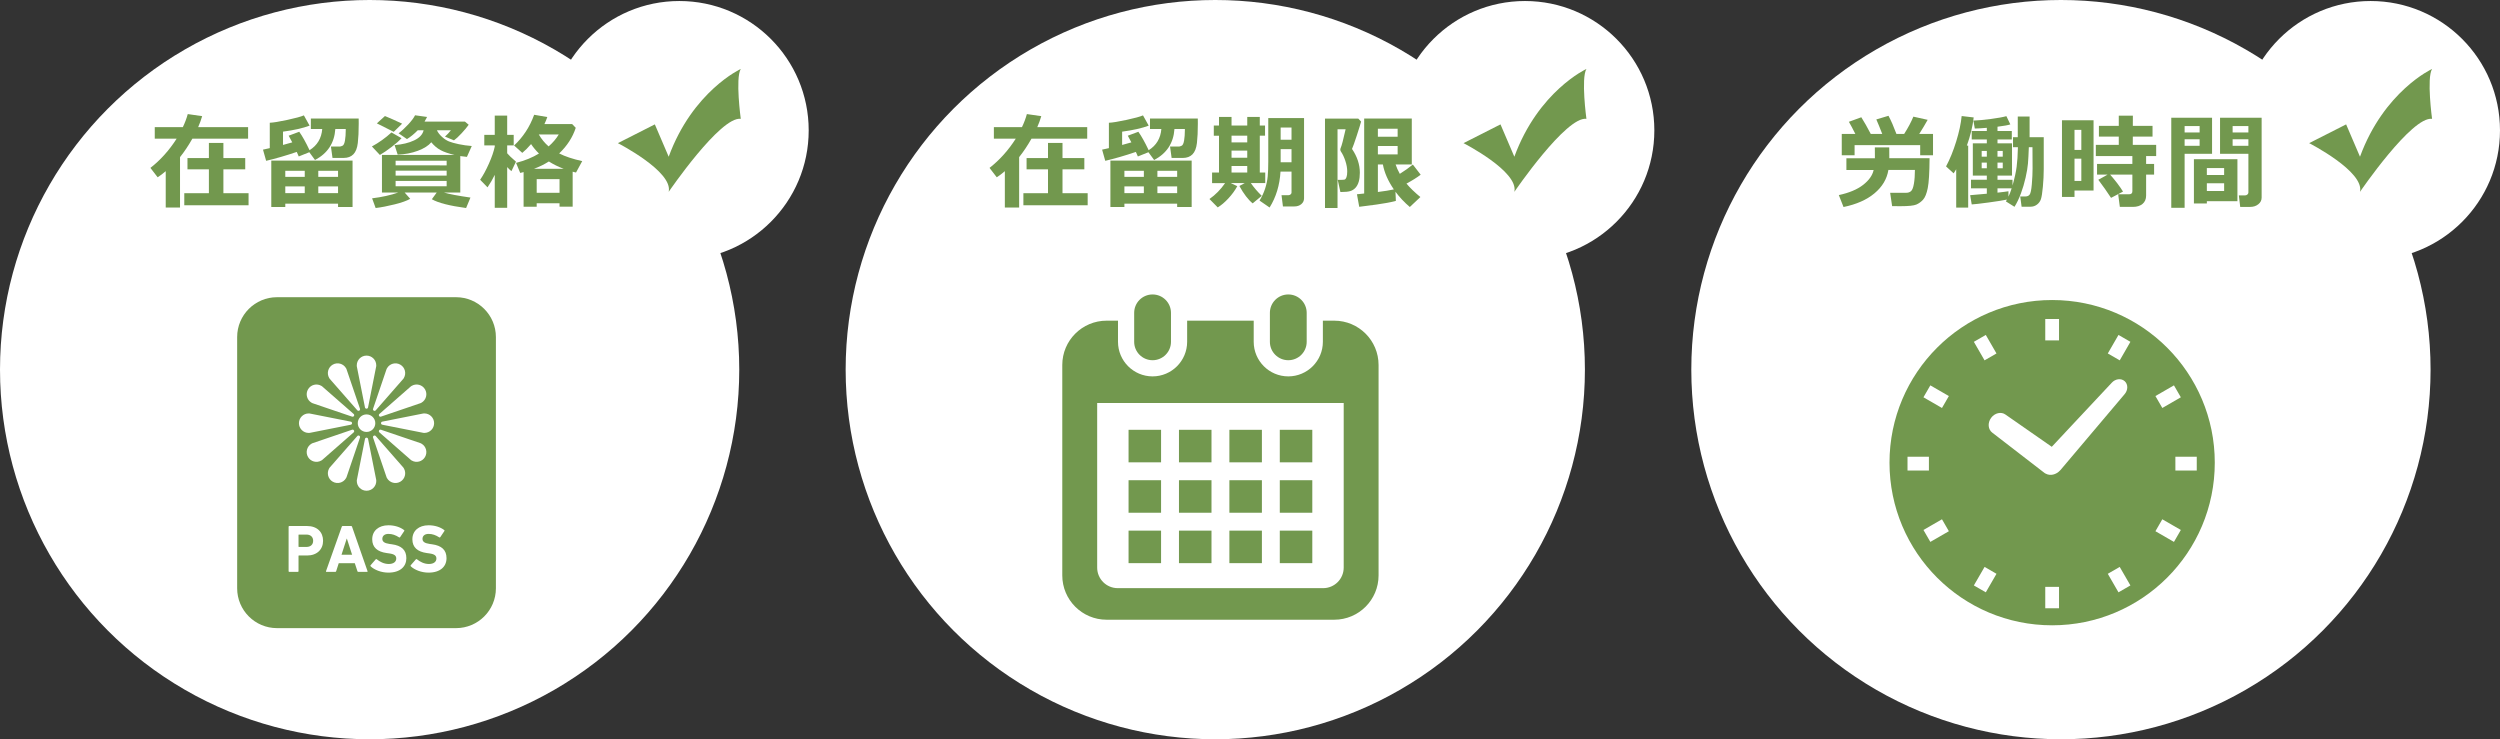 <?xml version="1.0" encoding="UTF-8"?> <!-- Generator: Adobe Illustrator 16.0.4, SVG Export Plug-In . SVG Version: 6.00 Build 0) --> <svg xmlns="http://www.w3.org/2000/svg" xmlns:xlink="http://www.w3.org/1999/xlink" version="1.1" id="レイヤー_1" x="0px" y="0px" width="338.175px" height="100px" viewBox="0 0 338.175 100" xml:space="preserve"><rect x="0" y="0" width="338.175" height="100" fill="#333333" stroke="none"/> <g> <g> <g> <circle fill="#FFFFFF" cx="50" cy="50" r="50"></circle> <circle fill="#FFFFFF" cx="91.892" cy="17.638" r="17.5"></circle> </g> <path fill="#72984E" d="M90.454,25.95c0,0,7-10.25,9.75-9.875c0,0-0.75-5.5,0-6.75c0,0-6.5,3-9.75,11.875l-1.875-4.375l-5,2.538 C83.579,19.363,91.079,23.2,90.454,25.95z"></path> </g> <g> <g> <g> <path fill="#72984E" d="M61.688,40.203H37.472c-2.978,0-5.392,2.414-5.392,5.392v33.98c0,2.978,2.414,5.392,5.392,5.392h24.216 c2.979,0,5.393-2.414,5.393-5.392v-33.98C67.08,42.617,64.666,40.203,61.688,40.203z M58.722,57.243 c0,0.728-0.59,1.318-1.318,1.318c-0.038,0-0.075,0-0.112-0.005l-5.555-1.1c-0.11-0.009-0.197-0.102-0.197-0.214 c0-0.111,0.086-0.204,0.195-0.212l5.524-1.098c0.048-0.006,0.096-0.008,0.145-0.008C58.132,55.926,58.722,56.515,58.722,57.243z M44.526,63.361c0.019-0.034,0.039-0.065,0.061-0.097l3.73-4.261c0.062-0.091,0.186-0.12,0.283-0.064 c0.097,0.056,0.133,0.178,0.087,0.277l-1.812,5.332c-0.02,0.043-0.041,0.086-0.066,0.129c-0.363,0.631-1.169,0.847-1.8,0.482 C44.379,64.797,44.163,63.99,44.526,63.361z M43.585,62.218c-0.038,0.028-0.08,0.054-0.122,0.079 c-0.631,0.364-1.436,0.147-1.8-0.482c-0.364-0.631-0.147-1.437,0.481-1.8c0.033-0.02,0.067-0.037,0.101-0.053l5.361-1.825 c0.099-0.048,0.221-0.011,0.276,0.086c0.057,0.098,0.027,0.22-0.062,0.283L43.585,62.218z M48.394,57.243 c0-0.654,0.532-1.186,1.187-1.186s1.186,0.531,1.186,1.186c0,0.655-0.531,1.186-1.186,1.186S48.394,57.898,48.394,57.243z M48.267,64.955l1.1-5.556c0.009-0.11,0.101-0.197,0.214-0.197c0.111,0,0.204,0.087,0.213,0.196l1.097,5.522 c0.005,0.05,0.008,0.097,0.008,0.146c0,0.729-0.59,1.317-1.317,1.317c-0.729,0-1.318-0.589-1.318-1.317 C48.262,65.028,48.263,64.992,48.267,64.955z M50.473,59.218c-0.047-0.1-0.011-0.222,0.087-0.278 c0.097-0.056,0.22-0.026,0.282,0.062l3.712,4.236c0.028,0.038,0.055,0.079,0.079,0.123c0.364,0.63,0.148,1.436-0.482,1.799 c-0.63,0.364-1.437,0.148-1.8-0.482c-0.02-0.032-0.037-0.065-0.053-0.1L50.473,59.218z M51.341,58.507 c-0.092-0.063-0.121-0.187-0.063-0.284c0.056-0.097,0.175-0.133,0.275-0.086l5.332,1.812c0.044,0.019,0.087,0.042,0.13,0.065 c0.631,0.363,0.846,1.169,0.482,1.8c-0.364,0.631-1.17,0.847-1.801,0.482c-0.033-0.02-0.064-0.04-0.095-0.06L51.341,58.507z M55.697,52.19c0.63-0.364,1.436-0.149,1.8,0.482c0.363,0.631,0.148,1.437-0.482,1.8c-0.034,0.02-0.066,0.037-0.1,0.053 l-5.361,1.825c-0.099,0.047-0.221,0.011-0.277-0.087c-0.056-0.098-0.028-0.22,0.062-0.282l4.235-3.711 C55.613,52.241,55.654,52.216,55.697,52.19z M52.351,49.81c0.364-0.631,1.169-0.847,1.8-0.483c0.631,0.364,0.847,1.17,0.482,1.8 c-0.02,0.034-0.039,0.065-0.06,0.096l-3.729,4.261c-0.063,0.092-0.187,0.121-0.284,0.064c-0.098-0.056-0.134-0.177-0.087-0.276 l1.812-5.332C52.304,49.895,52.326,49.852,52.351,49.81z M49.58,48.103c0.728,0,1.317,0.59,1.317,1.316 c0,0.038-0.001,0.076-0.005,0.113l-1.1,5.554c-0.008,0.112-0.101,0.199-0.213,0.199s-0.204-0.086-0.214-0.195l-1.097-5.524 c-0.006-0.049-0.008-0.097-0.008-0.146C48.262,48.692,48.852,48.103,49.58,48.103z M45.009,49.326 c0.63-0.363,1.436-0.147,1.8,0.483c0.02,0.032,0.037,0.065,0.053,0.1l1.824,5.36c0.049,0.1,0.013,0.222-0.085,0.277 c-0.098,0.057-0.22,0.027-0.283-0.062l-3.712-4.237c-0.028-0.038-0.055-0.079-0.079-0.122 C44.162,50.496,44.379,49.69,45.009,49.326z M41.663,52.673c0.363-0.63,1.169-0.847,1.8-0.482 c0.032,0.019,0.065,0.039,0.096,0.06l4.26,3.731c0.092,0.062,0.122,0.185,0.065,0.282s-0.177,0.134-0.276,0.088l-5.333-1.813 c-0.044-0.019-0.087-0.041-0.13-0.065C41.515,54.109,41.299,53.304,41.663,52.673z M41.756,55.926c0.038,0,0.076,0,0.113,0.005 l5.554,1.101c0.111,0.007,0.198,0.101,0.198,0.212c0,0.112-0.087,0.205-0.196,0.214L41.9,58.554 c-0.047,0.006-0.096,0.008-0.145,0.008c-0.728,0-1.317-0.591-1.317-1.318S41.028,55.926,41.756,55.926z M41.539,75.142h-1.104 c-0.036,0-0.054,0.018-0.054,0.054v2.072c0,0.055-0.037,0.091-0.092,0.091H39.13c-0.055,0-0.091-0.036-0.091-0.091v-6.022 c0-0.056,0.036-0.092,0.091-0.092h2.409c1.351,0,2.163,0.812,2.163,1.998C43.702,74.319,42.881,75.142,41.539,75.142z M49.654,77.358h-1.186c-0.063,0-0.101-0.027-0.119-0.091l-0.356-1.086h-2.171l-0.348,1.086 c-0.018,0.063-0.054,0.091-0.118,0.091h-1.195c-0.063,0-0.082-0.036-0.063-0.091l2.135-6.022 c0.018-0.056,0.055-0.092,0.118-0.092h1.15c0.064,0,0.101,0.036,0.119,0.092l2.099,6.022 C49.737,77.322,49.719,77.358,49.654,77.358z M52.532,77.459c-0.967,0-1.907-0.384-2.391-0.849 c-0.037-0.036-0.056-0.101-0.01-0.155l0.693-0.794c0.037-0.046,0.092-0.046,0.137-0.01c0.411,0.33,0.968,0.64,1.625,0.64 c0.647,0,1.014-0.301,1.014-0.739c0-0.365-0.22-0.594-0.959-0.693l-0.328-0.046c-1.26-0.174-1.963-0.767-1.963-1.862 c0-1.14,0.858-1.897,2.199-1.897c0.822,0,1.588,0.246,2.108,0.648c0.055,0.036,0.063,0.072,0.019,0.137l-0.557,0.83 c-0.037,0.046-0.082,0.055-0.128,0.027c-0.475-0.31-0.931-0.475-1.442-0.475c-0.547,0-0.83,0.283-0.83,0.675 c0,0.356,0.256,0.584,0.967,0.686l0.33,0.045c1.276,0.174,1.952,0.758,1.952,1.88C54.969,76.629,54.138,77.459,52.532,77.459z M57.965,77.459c-0.968,0-1.907-0.384-2.392-0.849c-0.036-0.036-0.055-0.101-0.009-0.155l0.693-0.794 c0.037-0.046,0.092-0.046,0.137-0.01c0.411,0.33,0.968,0.64,1.624,0.64c0.648,0,1.014-0.301,1.014-0.739 c0-0.365-0.219-0.594-0.958-0.693l-0.329-0.046c-1.259-0.174-1.962-0.767-1.962-1.862c0-1.14,0.858-1.897,2.199-1.897 c0.822,0,1.588,0.246,2.108,0.648c0.055,0.036,0.063,0.072,0.019,0.137l-0.557,0.83c-0.037,0.046-0.082,0.055-0.128,0.027 c-0.475-0.31-0.931-0.475-1.442-0.475c-0.548,0-0.83,0.283-0.83,0.675c0,0.356,0.256,0.584,0.967,0.686l0.329,0.045 c1.277,0.174,1.953,0.758,1.953,1.88C60.401,76.629,59.57,77.459,57.965,77.459z"></path> <polygon fill="#72984E" points="46.898,72.869 46.196,75.041 47.629,75.041 46.926,72.869 "></polygon> <path fill="#72984E" d="M41.457,72.312h-1.022c-0.036,0-0.054,0.019-0.054,0.055v1.561c0,0.037,0.018,0.056,0.054,0.056h1.022 c0.565,0,0.903-0.328,0.903-0.831C42.36,72.649,42.022,72.312,41.457,72.312z"></path> </g> </g> <g> <path fill="#72984E" d="M24.353,28.07h-1.935v-4.915c-0.374,0.324-0.738,0.599-1.094,0.827l-0.978-1.271 c1.354-1.053,2.536-2.37,3.548-3.951h-2.96v-1.565h3.801c0.287-0.602,0.508-1.189,0.663-1.764l1.948,0.28 c-0.132,0.465-0.312,0.959-0.54,1.483h6.754v1.565h-7.54c-0.52,0.92-1.076,1.752-1.668,2.495V28.07z M33.623,27.762h-8.695 v-1.627h3.329v-3.233h-2.898v-1.524h2.898v-2.044h1.962v2.044h2.953v1.524h-2.953v3.233h3.404V27.762z"></path> <path fill="#72984E" d="M40.143,20.55c-1.472,0.501-2.853,0.902-4.143,1.203l-0.424-1.511l0.916-0.205v-3.432 c0.474-0.018,1.262-0.146,2.365-0.383s1.853-0.442,2.249-0.615l0.772,1.388c-0.92,0.346-2.119,0.618-3.596,0.813v1.798 c0.31-0.082,0.727-0.198,1.251-0.349c-0.146-0.292-0.308-0.592-0.485-0.902l1.429-0.533c0.415,0.579,0.879,1.411,1.395,2.495 c1.043-0.652,1.616-1.609,1.716-2.871H42.05v-1.415h6.467c0.004,0.237,0.007,0.467,0.007,0.69c0,1.043-0.041,1.917-0.123,2.618 s-0.284,1.214-0.605,1.538s-0.753,0.485-1.295,0.485h-1.524l-0.212-1.538h1.189c0.091,0,0.215-0.037,0.373-0.109 s0.27-0.31,0.338-0.711s0.103-0.859,0.103-1.374v-0.185h-1.408c-0.127,1.9-1.043,3.299-2.748,4.197l-0.772-1.053l-1.429,0.574 L40.143,20.55z M45.728,27.55h-7.137v0.451h-1.894v-6.275H47.69v6.275h-1.962V27.55z M41.223,23.1h-2.632v0.827h2.632V23.1z M38.591,26.122h2.632v-0.909h-2.632V26.122z M45.728,23.927V23.1h-2.673v0.827H45.728z M43.055,26.122h2.673v-0.909h-2.673 V26.122z"></path> <path fill="#72984E" d="M54.313,18.691c-0.301,0.337-0.744,0.73-1.329,1.179c-0.586,0.449-1.118,0.812-1.597,1.09l-1.08-1.148 c0.948-0.515,1.83-1.146,2.646-1.894L54.313,18.691z M55.489,26.894c-0.446,0.26-1.146,0.509-2.099,0.749 s-1.812,0.404-2.577,0.496l-0.479-1.312c1.331-0.164,2.514-0.426,3.548-0.786h-2.215V20.96h9.823 c-0.82-0.191-1.458-0.413-1.914-0.663s-0.868-0.602-1.237-1.053c-0.374,0.456-0.979,0.84-1.814,1.152 c-0.837,0.312-1.747,0.486-2.731,0.523l-0.417-1.292c1.048-0.082,1.933-0.295,2.652-0.639s1.144-0.799,1.271-1.364h-0.793 c-0.479,0.492-0.964,0.889-1.456,1.189l-1.135-0.779c0.424-0.319,0.861-0.722,1.312-1.21s0.757-0.898,0.916-1.23l1.627,0.226 c-0.128,0.25-0.241,0.46-0.342,0.629h5.462l0.506,0.424c-0.21,0.31-0.526,0.693-0.95,1.148s-0.771,0.777-1.039,0.964 l-1.217-0.506c0.296-0.264,0.562-0.549,0.8-0.854h-1.887c0.132,0.296,0.355,0.589,0.67,0.878s0.633,0.499,0.953,0.629 c0.322,0.13,0.766,0.254,1.334,0.373c0.566,0.119,1.151,0.201,1.753,0.246l-0.656,1.47c-0.342-0.032-0.641-0.068-0.896-0.109 v4.929h-2.222c0.716,0.214,1.914,0.442,3.596,0.684l-0.588,1.415c-2.233-0.301-3.778-0.697-4.635-1.189l0.663-0.909h-4.341 L55.489,26.894z M54.396,16.729l-1.135,1.107c-0.533-0.255-1.294-0.638-2.283-1.148l1.094-0.991 C52.664,15.934,53.438,16.278,54.396,16.729z M60.418,22.369V21.74h-6.904v0.629H60.418z M53.514,23.756h6.904v-0.67h-6.904 V23.756z M60.418,24.474h-6.904v0.725h6.904V24.474z"></path> <path fill="#72984E" d="M66.925,23.654c-0.278,0.579-0.604,1.142-0.978,1.688l-0.998-1.025c0.405-0.588,0.801-1.315,1.186-2.181 c0.386-0.866,0.648-1.631,0.79-2.297v-0.171H65.51V18.24h1.415v-2.604h1.682v2.604h0.882v1.429h-0.882v1.066 c0.169,0.214,0.565,0.592,1.189,1.135l-0.615,1.285c-0.159-0.123-0.351-0.308-0.574-0.554v5.51h-1.682V23.654z M75.688,27.496 h-3.09v0.465h-1.771v-4.683c-0.101,0.027-0.253,0.066-0.458,0.116l-0.561-1.36c1.189-0.305,2.222-0.727,3.097-1.265 c-0.415-0.406-0.771-0.832-1.066-1.278c-0.405,0.474-0.802,0.871-1.189,1.189l-1.107-0.998c1.222-1.144,2.126-2.529,2.714-4.156 l1.777,0.308c-0.114,0.333-0.244,0.649-0.39,0.95h3.753l0.485,0.506c-0.415,1.276-1.162,2.431-2.242,3.466 c0.802,0.41,1.841,0.756,3.117,1.039l-0.841,1.545l-0.451-0.116v4.737h-1.777V27.496z M72.236,22.833h4.013 c-0.738-0.278-1.406-0.608-2.003-0.991C73.645,22.225,72.975,22.556,72.236,22.833z M72.599,26.081h3.09v-1.846h-3.09V26.081z M74.212,19.805c0.579-0.51,1.037-1.05,1.374-1.62h-2.707C73.243,18.814,73.688,19.354,74.212,19.805z"></path> </g> </g> </g> <g> <g> <g> <circle fill="#FFFFFF" cx="164.391" cy="50" r="50"></circle> <circle fill="#FFFFFF" cx="206.283" cy="17.638" r="17.5"></circle> </g> <path fill="#72984E" d="M204.846,25.95c0,0,7-10.25,9.75-9.875c0,0-0.75-5.5,0-6.75c0,0-6.5,3-9.75,11.875l-1.875-4.375l-5,2.538 C197.971,19.363,205.471,23.2,204.846,25.95z"></path> </g> <g> <g> <g> <path fill="#72984E" d="M137.86,28.07h-1.935v-4.915c-0.374,0.324-0.738,0.599-1.094,0.827l-0.978-1.271 c1.354-1.053,2.536-2.37,3.548-3.951h-2.96v-1.565h3.801c0.287-0.602,0.508-1.189,0.663-1.764l1.948,0.28 c-0.132,0.465-0.312,0.959-0.54,1.483h6.754v1.565h-7.54c-0.52,0.92-1.076,1.752-1.668,2.495V28.07z M147.129,27.762h-8.695 v-1.627h3.329v-3.233h-2.898v-1.524h2.898v-2.044h1.962v2.044h2.953v1.524h-2.953v3.233h3.404V27.762z"></path> <path fill="#72984E" d="M153.65,20.55c-1.472,0.501-2.853,0.902-4.143,1.203l-0.424-1.511L150,20.038v-3.432 c0.474-0.018,1.262-0.146,2.365-0.383s1.853-0.442,2.249-0.615l0.772,1.388c-0.92,0.346-2.119,0.618-3.596,0.813v1.798 c0.31-0.082,0.727-0.198,1.251-0.349c-0.146-0.292-0.308-0.592-0.485-0.902l1.429-0.533c0.415,0.579,0.879,1.411,1.395,2.495 c1.043-0.652,1.616-1.609,1.716-2.871h-1.538v-1.415h6.467c0.004,0.237,0.007,0.467,0.007,0.69c0,1.043-0.041,1.917-0.123,2.618 s-0.284,1.214-0.605,1.538s-0.753,0.485-1.295,0.485h-1.524l-0.212-1.538h1.189c0.091,0,0.215-0.037,0.373-0.109 s0.27-0.31,0.338-0.711s0.103-0.859,0.103-1.374v-0.185h-1.408c-0.127,1.9-1.043,3.299-2.748,4.197l-0.772-1.053l-1.429,0.574 L153.65,20.55z M159.235,27.55h-7.137v0.451h-1.894v-6.275h10.992v6.275h-1.962V27.55z M154.73,23.1h-2.632v0.827h2.632V23.1z M152.098,26.122h2.632v-0.909h-2.632V26.122z M159.235,23.927V23.1h-2.673v0.827H159.235z M156.562,26.122h2.673v-0.909h-2.673 V26.122z"></path> <path fill="#72984E" d="M167.369,25.185c-0.314,0.574-0.716,1.125-1.203,1.651s-0.969,0.933-1.442,1.22l-1.121-1.135 c0.815-0.57,1.522-1.288,2.119-2.153h-1.764v-1.429h0.937v-4.983h-0.704v-1.374h0.704V15.82h1.695v1.162h2.126V15.82h1.695 v1.162h0.711v1.374h-0.711v4.983h0.738v1.429h-1.948c0.419,0.602,0.911,1.176,1.477,1.723l-1.23,1.019 c-0.606-0.492-1.205-1.276-1.798-2.352l0.718-0.39h-1.88L167.369,25.185z M166.59,18.356v0.909h2.126v-0.909H166.59z M166.59,20.373v0.964h2.126v-0.964H166.59z M166.59,23.339h2.126v-0.882h-2.126V23.339z M176.399,26.826 c0,0.314-0.123,0.577-0.369,0.786s-0.565,0.314-0.957,0.314h-1.531l-0.191-1.524h0.95c0.096,0,0.187-0.034,0.273-0.103 s0.13-0.15,0.13-0.246v-2.844h-1.49c-0.109,1.841-0.602,3.461-1.477,4.86l-1.36-0.937c0.314-0.506,0.563-1.039,0.749-1.6 c0.184-0.561,0.303-1.114,0.355-1.661c0.052-0.547,0.078-1.228,0.078-2.044V15.97h4.84V26.826z M174.704,18.903v-1.654h-1.47 v1.654H174.704z M174.704,21.952v-1.777h-1.47v1.777H174.704z"></path> <path fill="#72984E" d="M184.116,16.449c-0.087,0.328-0.28,0.955-0.581,1.88s-0.518,1.531-0.649,1.818 c0.706,1.039,1.06,2.112,1.06,3.22c0,0.465-0.049,0.866-0.147,1.203c-0.098,0.337-0.246,0.614-0.443,0.831 c-0.199,0.216-0.435,0.366-0.708,0.448s-0.682,0.123-1.224,0.123h-0.109l-0.362-1.641h0.349c0.287,0,0.48-0.014,0.581-0.041 s0.185-0.133,0.253-0.318s0.103-0.443,0.103-0.776c0-0.451-0.085-0.932-0.257-1.442c-0.17-0.51-0.37-0.93-0.598-1.258 c-0.055-0.082-0.082-0.168-0.082-0.26c0-0.073,0.019-0.15,0.055-0.232c0.128-0.269,0.349-1.107,0.663-2.516h-1.094v10.65h-1.695 V16.045h4.505L184.116,16.449z M188.819,27.174c-0.383,0.105-0.835,0.203-1.357,0.294c-0.521,0.091-0.951,0.16-1.288,0.205 l-2.311,0.301l-0.308-1.695l0.978-0.103V16.032h6.439v6.214h-2.188c0.123,0.383,0.312,0.807,0.567,1.271 c0.67-0.419,1.258-0.838,1.764-1.258l1.06,1.374c-0.501,0.383-1.142,0.784-1.921,1.203c0.487,0.583,1.114,1.189,1.88,1.818 l-1.429,1.347c-0.743-0.633-1.39-1.322-1.941-2.064L188.819,27.174z M189.059,18.493v-1.08h-2.673v1.08H189.059z M189.059,20.885V19.75h-2.673v1.135H189.059z M186.386,25.971c0.88-0.109,1.6-0.226,2.16-0.349 c-0.788-1.148-1.283-2.274-1.483-3.377h-0.677V25.971z"></path> </g> </g> <g> <path fill="#72984E" d="M155.91,48.726c1.373,0,2.488-1.114,2.488-2.489v-3.918c0-1.375-1.115-2.489-2.488-2.489 c-1.377,0-2.49,1.114-2.49,2.489v3.918C153.42,47.611,154.533,48.726,155.91,48.726z"></path> <path fill="#72984E" d="M174.268,48.726c1.375,0,2.488-1.114,2.488-2.489v-3.918c0-1.375-1.113-2.489-2.488-2.489 s-2.49,1.114-2.49,2.489v3.918C171.777,47.611,172.893,48.726,174.268,48.726z"></path> <path fill="#72984E" d="M180.484,43.377h-1.539v2.859c0,2.579-2.1,4.678-4.678,4.678c-2.58,0-4.678-2.099-4.678-4.678v-2.859 h-9.004v2.859c0,2.579-2.098,4.678-4.676,4.678c-2.58,0-4.678-2.099-4.678-4.678v-2.859h-1.541c-3.311,0-5.996,2.685-5.996,5.995 v28.462c0,3.311,2.686,5.995,5.996,5.995h30.793c3.312,0,5.996-2.685,5.996-5.995V49.372 C186.48,46.062,183.797,43.377,180.484,43.377z M181.762,76.781c0,1.532-1.246,2.778-2.777,2.778h-27.791 c-1.533,0-2.779-1.246-2.779-2.778V54.514h33.348V76.781z"></path> <rect x="159.479" y="71.778" fill="#72984E" width="4.4" height="4.399"></rect> <rect x="159.479" y="64.959" fill="#72984E" width="4.4" height="4.399"></rect> <rect x="152.66" y="71.778" fill="#72984E" width="4.398" height="4.399"></rect> <rect x="152.66" y="64.959" fill="#72984E" width="4.398" height="4.399"></rect> <rect x="173.117" y="58.14" fill="#72984E" width="4.398" height="4.399"></rect> <rect x="166.299" y="58.14" fill="#72984E" width="4.398" height="4.399"></rect> <rect x="166.299" y="64.959" fill="#72984E" width="4.398" height="4.399"></rect> <rect x="173.117" y="71.778" fill="#72984E" width="4.398" height="4.399"></rect> <rect x="173.117" y="64.959" fill="#72984E" width="4.398" height="4.399"></rect> <rect x="166.299" y="71.778" fill="#72984E" width="4.398" height="4.399"></rect> <rect x="159.479" y="58.14" fill="#72984E" width="4.4" height="4.399"></rect> <rect x="152.66" y="58.14" fill="#72984E" width="4.398" height="4.399"></rect> </g> </g> </g> <g> <g> <g> <circle fill="#FFFFFF" cx="278.783" cy="50" r="50"></circle> <circle fill="#FFFFFF" cx="320.674" cy="17.638" r="17.5"></circle> </g> <path fill="#72984E" d="M319.236,25.95c0,0,7-10.25,9.75-9.875c0,0-0.75-5.5,0-6.75c0,0-6.5,3-9.75,11.875l-1.875-4.375l-5,2.538 C312.361,19.363,319.861,23.2,319.236,25.95z"></path> </g> <g> <g> <g> <path fill="#72984E" d="M255.443,22.991c-0.201,1.226-0.827,2.279-1.88,3.158s-2.45,1.497-4.19,1.853l-0.636-1.613 c1.395-0.301,2.489-0.76,3.284-1.377c0.796-0.618,1.271-1.291,1.426-2.02h-3.685v-1.586h3.855V21.09 c0-0.328-0.003-0.713-0.007-1.155h1.948c0.004,0.438,0.007,0.823,0.007,1.155v0.314h5.448c-0.014,1.955-0.096,3.303-0.246,4.043 s-0.36,1.26-0.629,1.559c-0.27,0.298-0.575,0.521-0.92,0.667c-0.344,0.146-1.052,0.219-2.122,0.219 c-0.328,0-0.711-0.002-1.148-0.007l-0.267-1.805h2.16c0.273,0,0.495-0.075,0.666-0.226s0.301-0.489,0.39-1.015 s0.134-1.143,0.134-1.849H255.443z M250.973,18.117c-0.333-0.666-0.625-1.212-0.875-1.641l1.682-0.615 c0.387,0.611,0.813,1.363,1.278,2.256h1.552c-0.306-0.793-0.572-1.447-0.8-1.962l1.647-0.492 c0.351,0.652,0.708,1.47,1.073,2.454h1.046c0.542-0.852,0.957-1.631,1.244-2.338l1.935,0.431 c-0.352,0.629-0.731,1.265-1.142,1.907h1.866v2.885h-1.736v-1.374h-8.873v1.374h-1.736v-2.885H250.973z"></path> <path fill="#72984E" d="M266.236,28.083h-1.62v-5.188c-0.101,0.173-0.217,0.358-0.349,0.554l-1.025-0.937 c0.52-0.971,0.977-2.093,1.37-3.367c0.395-1.274,0.642-2.423,0.742-3.449l1.627,0.191c-0.137,1.203-0.444,2.472-0.923,3.808 h0.178V28.083z M271.479,26.997c-0.52,0.109-1.345,0.24-2.475,0.393c-1.131,0.153-1.894,0.24-2.29,0.263l-0.212-1.251 c0.4-0.027,1.152-0.093,2.256-0.198v-0.725h-2.14v-1.162h2.14v-0.561h-1.894v-4.368h1.894v-0.52h-2.044V17.72h2.044V17.29 c-0.68,0.059-1.222,0.091-1.627,0.096l-0.191-1.073c0.665-0.027,1.458-0.102,2.379-0.222c0.92-0.121,1.615-0.247,2.085-0.379 l0.533,1.114c-0.297,0.105-0.875,0.209-1.736,0.314v0.581h1.935v1.148h-1.935v0.52h1.962v4.368h-1.962v0.561h2.03v0.779 c0.277-0.971,0.464-1.809,0.557-2.516c0.094-0.707,0.151-1.597,0.175-2.673H272.3v-1.347h0.643v-2.796h1.6v2.796h1.914v4.3 c0,0.77-0.039,1.568-0.116,2.393c-0.078,0.825-0.165,1.385-0.264,1.682c-0.098,0.296-0.274,0.541-0.529,0.735 c-0.256,0.194-0.55,0.291-0.882,0.291h-1.203l-0.185-1.388h0.718c0.236,0,0.421-0.083,0.554-0.25 c0.132-0.167,0.231-0.637,0.297-1.412c0.066-0.775,0.1-1.481,0.1-2.119l-0.014-2.885h-0.492c-0.037,0.98-0.076,1.724-0.12,2.232 c-0.043,0.508-0.149,1.136-0.317,1.883c-0.169,0.748-0.382,1.466-0.64,2.157c-0.257,0.69-0.546,1.289-0.864,1.794l-1.162-0.731 C271.386,27.161,271.434,27.079,271.479,26.997z M268.759,20.414h-0.697v0.779h0.697V20.414z M268.759,21.993h-0.697v0.772 h0.697V21.993z M270.912,21.193v-0.779h-0.711v0.779H270.912z M270.912,22.765v-0.772h-0.711v0.772H270.912z M270.201,26.06 c0.779-0.086,1.273-0.15,1.483-0.191V26.6c0.154-0.319,0.298-0.693,0.431-1.121h-1.914V26.06z"></path> <path fill="#72984E" d="M283.195,25.773h-2.577v0.868h-1.695V16.264h4.272V25.773z M281.541,20.284V17.57h-0.923v2.714H281.541z M281.541,24.474v-3.015h-0.923v3.015H281.541z M287.181,25.917l-1.62,0.848c-0.511-0.784-1.085-1.6-1.723-2.447l1.251-0.697 h-1.422v-1.442h4.778v-1.066h-4.942V19.6h3.104v-1.121h-2.687v-1.456h2.687v-1.374h1.907l-0.007,1.374h2.666v1.456h-2.666 L288.5,19.6h3.165v1.511h-1.36v1.066h1.08v1.442h-1.08v2.837c0,0.483-0.162,0.859-0.485,1.128s-0.764,0.403-1.319,0.403h-1.75 l-0.226-1.709h1.483c0.292,0,0.438-0.137,0.438-0.41V23.62h-3.008C286.157,24.436,286.738,25.201,287.181,25.917z"></path> <path fill="#72984E" d="M299.225,20.803h-3.712v7.308h-1.805V15.929h5.517V20.803z M297.543,17.918V17.05h-2.03v0.868H297.543z M297.543,19.723v-0.882h-2.03v0.882H297.543z M298.521,27.215v0.308h-1.75v-5.988h5.886v5.681H298.521z M300.858,23.674v-0.937 h-2.338v0.937H300.858z M298.521,25.841h2.338v-1.046h-2.338V25.841z M305.931,26.737c0,0.355-0.149,0.653-0.448,0.892 c-0.298,0.239-0.657,0.359-1.076,0.359h-1.374l-0.185-1.559h0.854c0.109,0,0.21-0.038,0.301-0.113s0.137-0.167,0.137-0.277 v-5.236h-3.835v-4.874h5.626V26.737z M302.007,17.918h2.133V17.05h-2.133V17.918z M304.14,18.841h-2.133v0.882h2.133V18.841z"></path> </g> </g> <g> <path fill="#72984E" d="M293.15,47.027c-3.977-3.978-9.486-6.443-15.557-6.442c-6.068-0.001-11.582,2.465-15.557,6.442 c-3.979,3.976-6.445,9.489-6.443,15.557c-0.002,6.069,2.465,11.582,6.443,15.557c3.975,3.979,9.488,6.446,15.557,6.444 c6.07,0.002,11.58-2.466,15.557-6.444c3.977-3.975,6.445-9.487,6.443-15.557C299.596,56.517,297.127,51.003,293.15,47.027z M297.156,61.782v1.864l-2.891,0.001l-0.002-1.865H297.156z M292.498,55.188l-0.934-1.615l2.506-1.446l0.932,1.614 L292.498,55.188z M292.496,70.243l2.506,1.446l-0.932,1.614l-2.506-1.446L292.496,70.243z M278.525,79.386v2.893h-1.863v-2.893 H278.525z M276.662,46.044v-2.893h1.863v2.893H276.662z M286.734,76.687l1.447,2.505l-1.613,0.932l-1.447-2.505L286.734,76.687z M270.066,77.618l-1.447,2.505l-1.615-0.932l1.449-2.506L270.066,77.618z M267.004,46.238l1.615-0.932l1.445,2.506l-1.613,0.932 L267.004,46.238z M269.334,56.529c0.496-0.677,1.373-0.876,1.957-0.445l6.252,4.354l8.098-8.65 c0.492-0.554,1.281-0.656,1.762-0.228c0.48,0.427,0.471,1.222-0.021,1.775l-8.664,10.249c-0.016,0.018-0.031,0.028-0.047,0.045 c-0.539,0.595-1.35,0.774-1.959,0.435c-0.016-0.007-0.029-0.017-0.045-0.024c-0.033-0.021-0.068-0.034-0.098-0.057l-7.068-5.453 C268.914,58.099,268.84,57.203,269.334,56.529z M285.121,47.812l1.447-2.506l1.613,0.932l-1.443,2.506L285.121,47.812z M262.691,55.188l-2.506-1.447l0.932-1.614l2.506,1.447L262.691,55.188z M260.924,61.784v1.863l-2.895-0.001v-1.864 L260.924,61.784z M262.691,70.243l0.932,1.614l-2.506,1.446l-0.932-1.614L262.691,70.243z"></path> </g> </g> </g> </svg> 